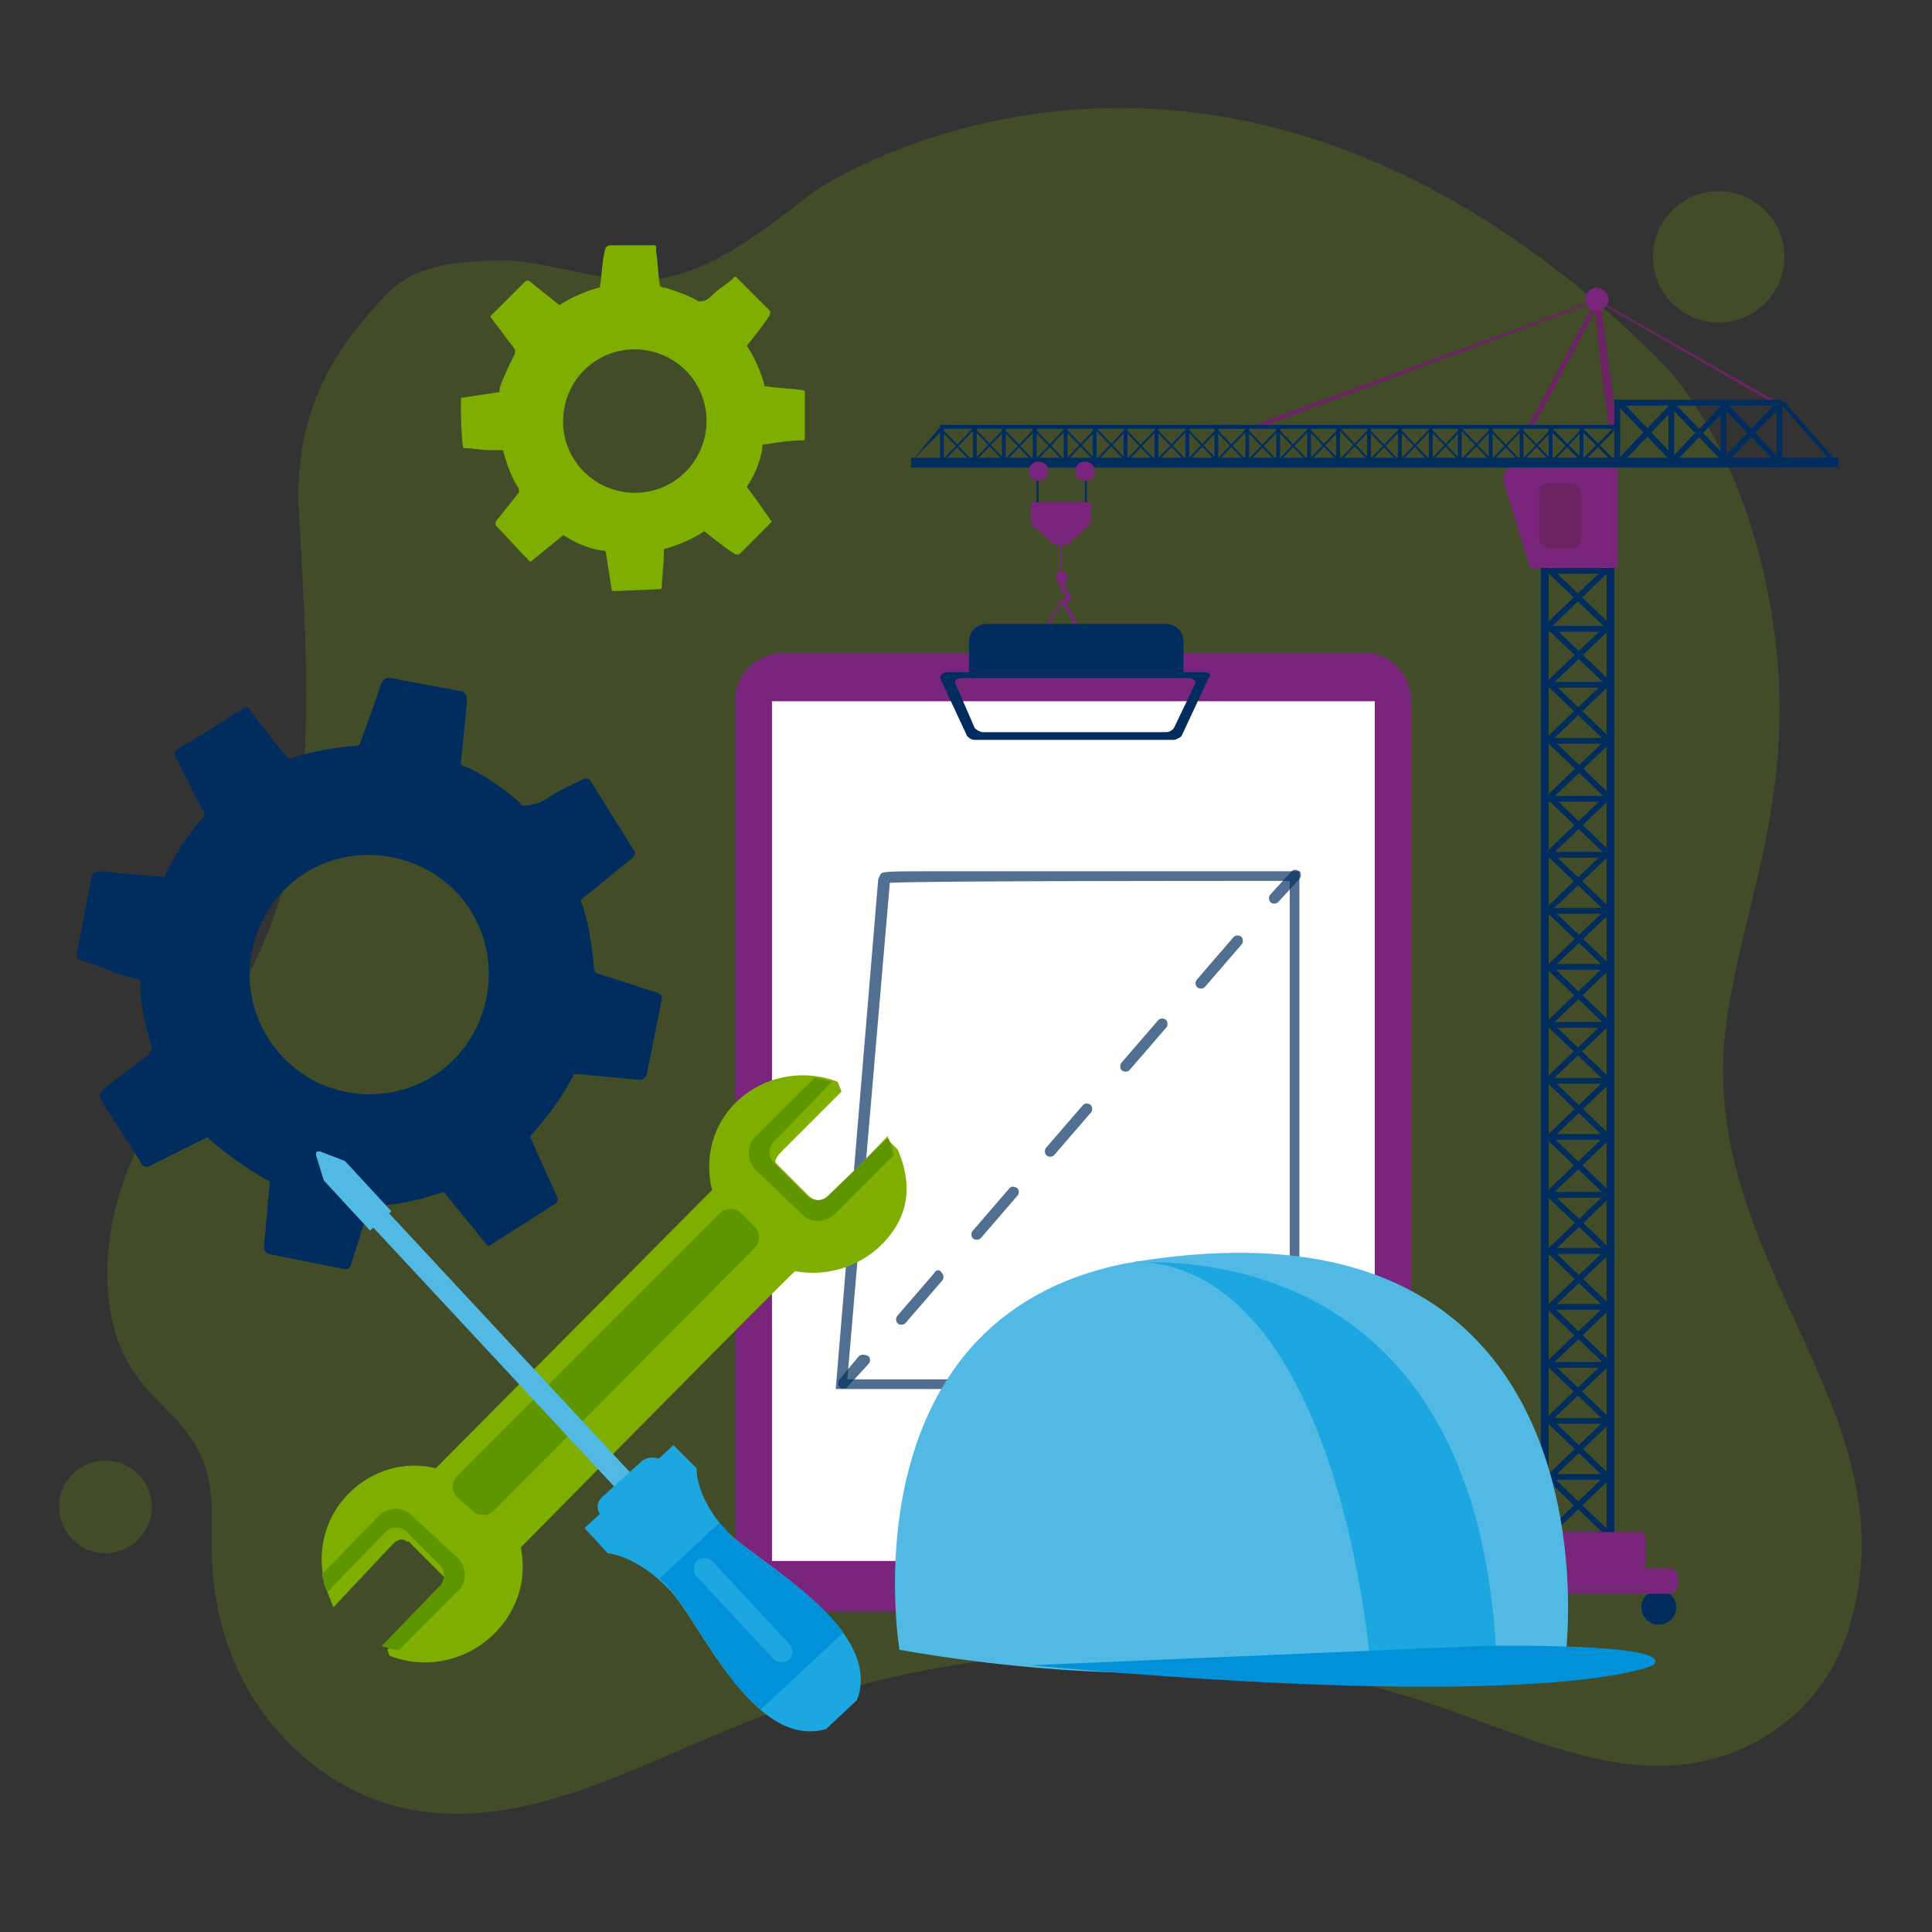 <svg xmlns="http://www.w3.org/2000/svg" xml:space="preserve" id="Layer_1" x="0" y="0" version="1.1" viewBox="0 0 100 100"><rect x="0" y="0" width="100" height="100" fill="#333333" stroke="none"/><style>.st0{opacity:.2;enable-background:new}.st0,.st1{fill:#7eaf00}.st2{fill:#002d5e}.st3{fill:#79257b}.st4{fill:#6c2363}.st9{opacity:.68}.st10{fill:#52b9e4}.st11{fill:#1da7e0}.st12{fill:#0091d9}.st13{fill:#5f9600}</style><g id="Group_3218" transform="translate(-2.343 -7.605)"><g id="Group_3038"><path id="Path_2728" d="M88 26c4.2 4.1 7.4 13.4 6.2 22.2-.5 4.3-1.9 8.1-2.5 12.3-1.7 12.3 9.7 20 6.4 31.2-1.2 4.3-5.1 7.2-9.6 7.3-3.9.1-7.7-1.7-11.5-3-11.8-4.1-24.8-3.8-36.4.9-5.5 2.2-11.1 5.4-16.8 4.4-4.5-.7-10.3-5.1-10.5-13.3 0-1.3.1-2.7-.2-4-.7-2.9-3.1-3.7-4.3-6.2-1.1-2.1-1.1-5.1-.5-7.6.6-2.3 1.6-4.4 3-6.3 1.3-1.8 2.6-3.4 3.7-5.4 1.2-2.3 2.1-4.8 2.6-7.4 1-5.5.5-11.6.2-17.2-.2-5.1 1.9-8.3 4.5-11 1.5-1.6 3.5-1.7 5.3-1.8 2.7-.2 5.4 1.1 8.1 1 3.1-.1 6.1-2.5 8.8-4.6 0 0 20.4-14 43.5 8.5z" class="st0"/><circle id="Ellipse_200" cx="91.3" cy="20.9" r="3.4" class="st0"/><circle id="Ellipse_201" cx="7.8" cy="85.6" r="2.4" class="st0"/></g><g id="Group_3106"><path id="Path_2729" d="M26.2 28.3c0 .8 0 1.6.1 2.4 0 .1.1.1.1.1.4 0 .8.1 1.2.1h.7c.1 0 .1.1.1.1.2.7.4 1.3.8 1.9v.2L28 34.6v.2c.6.6 1.1 1.2 1.7 1.8.1.1.1.1.2 0 .5-.4 1-.8 1.6-1.3.6.4 1.3.7 2 .8h.1c.1 0 .1.1.1.1.1.6.2 1.3.3 1.9 0 .1.1.1.1.1l2.4-.1c.1 0 .1-.1.1-.1 0-.5.1-1.1.1-1.6v-.3c0-.1.1-.1.1-.1.7-.2 1.4-.5 2-.9.5.4 1 .8 1.6 1.2h.2l1.6-1.6c.1-.1.1-.1 0-.2-.1-.2-.3-.4-.4-.6-.3-.4-.5-.7-.8-1.1.4-.6.7-1.3.8-2v-.1c0-.1.1-.1.1-.1h.1c.6-.1 1.2-.2 1.9-.2.1 0 .1-.1.1-.1v-2.4c0-.1-.1-.1-.1-.1-.7-.1-1.3-.1-1.9-.2-.1 0-.1 0-.1-.1-.2-.7-.5-1.4-.9-2 .4-.5.8-1 1.2-1.6v-.2L40.5 22c-.1-.1-.1-.1-.2 0-.3.3-.7.5-1 .8-.2.2-.4.4-.7.4h-.1c-.5-.3-1.1-.5-1.7-.7-.1 0-.2 0-.3-.1-.1-.6-.1-1.2-.2-1.8v-.2c0-.1-.1-.1-.1-.1h-2c-.5 0-.5 0-.6.5-.1.5-.1 1-.2 1.6 0 .1 0 .1-.1.1-.7.2-1.4.5-2 .9l-1.5-1.2c-.1-.1-.2-.1-.3 0l-1.7 1.7c-.1.1-.1.1 0 .2.2.3.4.5.6.8.2.3.4.5.6.8v.2c-.3.6-.6 1.2-.8 1.8v.2c-.7.1-1.3.2-2 .3v.1zm5.4.2c.5-2 2.5-3.2 4.5-2.7s3.2 2.5 2.7 4.5-2.5 3.2-4.5 2.7-3.2-2.5-2.7-4.5z" class="st1"/><path id="Path_2730" d="M7.1 53c-.3 1.3-.5 2.7-.8 4 0 .1 0 .2.2.3.6.2 1.3.4 1.9.7.4.1.8.2 1.1.3.1 0 .1.1.1.2 0 1.1.3 2.3.6 3.3 0 .1 0 .2-.1.3-.8.7-1.7 1.3-2.5 2-.1.1-.1.2-.1.3.7 1.2 1.5 2.3 2.2 3.5.1.1.2.1.3.1l3-1.5h.1c.9.8 1.9 1.5 2.9 2.1l.2.1c.1 0 .1.1.1.2l-.3 3.3c0 .1.1.2.2.3l4 .8c.1 0 .2 0 .3-.2.3-.9.5-1.7.8-2.5.1-.2.1-.4.2-.5 0-.1.1-.1.2-.1 1.2 0 2.4-.3 3.6-.7l.1.1c.7.9 1.4 1.7 2.1 2.6.1.1.2.1.3 0l3.3-2.1c.1-.1.1-.2.1-.3-.2-.4-.3-.7-.5-1.1-.3-.7-.6-1.3-.9-2v-.1c.8-.9 1.5-1.8 2.1-2.9 0-.1.1-.1.1-.2s.1-.1.2-.1h.1c1 .1 2.1.2 3.2.3.1 0 .2-.1.3-.2l.8-4c0-.1 0-.2-.2-.3-1-.3-2.1-.7-3.1-1-.1 0-.2-.1-.2-.2-.1-1.2-.3-2.5-.7-3.6l.1-.1c.9-.7 1.7-1.4 2.6-2.1.1-.1.1-.2.1-.3L32.9 48c-.1-.1-.2-.1-.3-.1-.6.3-1.3.6-1.9 1-.4.3-.9.4-1.3.4 0 0-.1 0-.1-.1-.8-.7-1.6-1.3-2.6-1.8-.2-.1-.3-.1-.5-.2v-.1l.3-3v-.4c0-.1-.1-.2-.2-.3-1.1-.2-2.1-.4-3.2-.6-.9-.2-.9-.2-1.2.7s-.6 1.7-.9 2.5c0 .1-.1.2-.2.2-1.2.1-2.4.3-3.5.7-.7-.8-1.3-1.6-2-2.5-.1-.2-.2-.3-.4-.1-1.1.7-2.2 1.4-3.4 2.1-.1.1-.1.2-.1.3.2.5.5 1 .7 1.4.2.5.5 1 .8 1.5v.3c-.8.8-1.4 1.8-1.9 2.8-.1.1-.1.2-.1.3h-.1l-3.3-.3h-.1c-.2.1-.3.2-.3.3zm8.8 2.3c1.5-3.1 5.2-4.3 8.3-2.8s4.3 5.2 2.8 8.3-5.2 4.3-8.3 2.8c-3.1-1.6-4.3-5.3-2.8-8.3z" class="st2"/><g id="Group_3094"><path id="Path_2731" d="m60.6 44.3-3.2-5.7h-.1L54 44.3l.1.1 3.2-5.6 3.3 5.5z" class="st3"/><path id="Path_2732" d="m57.5 37.8-.3-.1c0 .2 0 .3.1.5.1.1.3.2.2.3 0 .1-.1.2-.2.2s-.2 0-.2-.1c0 .1.1.2.3.2.2 0 .3-.1.4-.2 0-.1-.1-.3-.2-.4-.1-.2-.2-.3-.1-.4z" class="st3"/><path id="Rectangle_2363" d="M57.2 35.8h.1v1.9h-.1z" class="st3"/><path id="Path_2733" d="M57.3 37.8c-.2 0-.3-.1-.3-.3 0-.2.1-.3.3-.3.2 0 .3.1.3.3 0 .1-.1.3-.3.3z" class="st3"/><g id="Group_3039"><path id="Rectangle_2364" d="M62.9 29.5h.1v2.3h-.1z" class="st2" transform="rotate(-43.703 62.991 30.625)"/><path id="Rectangle_2365" d="M61.9 30.6h2.3v.1h-2.3z" class="st2" transform="rotate(-46.305 62.989 30.625)"/></g><g id="Group_3040"><path id="Rectangle_2366" d="M61.3 29.5h.1v2.3h-.1z" class="st2" transform="rotate(-43.703 61.416 30.625)"/><path id="Rectangle_2367" d="M60.3 30.6h2.3v.1h-2.3z" class="st2" transform="rotate(-46.297 61.415 30.624)"/></g><g id="Group_3041"><path id="Rectangle_2368" d="M59.8 29.5h.1v2.3h-.1z" class="st2" transform="rotate(-43.703 59.84 30.625)"/><path id="Rectangle_2369" d="M58.7 30.6H61v.1h-2.3z" class="st2" transform="rotate(-46.297 59.84 30.624)"/></g><g id="Group_3042"><path id="Rectangle_2370" d="M58.2 29.5h.1v2.3h-.1z" class="st2" transform="rotate(-43.708 58.26 30.623)"/><path id="Rectangle_2371" d="M57.1 30.6h2.3v.1h-2.3z" class="st2" transform="rotate(-46.297 58.265 30.624)"/></g><g id="Group_3043"><path id="Rectangle_2372" d="M56.6 29.5h.1v2.3h-.1z" class="st2" transform="rotate(-43.703 56.693 30.625)"/><path id="Rectangle_2373" d="M55.6 30.6h2.3v.1h-2.3z" class="st2" transform="rotate(-46.256 56.692 30.626)"/></g><g id="Group_3044"><path id="Rectangle_2374" d="M55 29.5h.1v2.3H55z" class="st2" transform="rotate(-43.703 55.117 30.625)"/><path id="Rectangle_2375" d="M54 30.6h2.3v.1H54z" class="st2" transform="rotate(-46.297 55.115 30.624)"/></g><g id="Group_3045"><path id="Rectangle_2376" d="M53.5 29.5h.1v2.3h-.1z" class="st2" transform="rotate(-43.703 53.542 30.625)"/><path id="Rectangle_2377" d="M52.4 30.6h2.3v.1h-2.3z" class="st2" transform="rotate(-46.251 53.54 30.622)"/></g><g id="Group_3046"><path id="Rectangle_2378" d="M51.8 29.5h.1v2.3h-.1z" class="st2" transform="rotate(-43.703 51.913 30.625)"/><path id="Rectangle_2379" d="M50.8 30.6h2.3v.1h-2.3z" class="st2" transform="rotate(-46.276 51.91 30.623)"/></g><path id="Rectangle_2380" d="M62.1 29.7h.2v1.8h-.2z" class="st2"/><path id="Rectangle_2381" d="M60.5 29.7h.2v1.8h-.2z" class="st2"/><path id="Rectangle_2382" d="M58.9 29.7h.2v1.8h-.2z" class="st2"/><path id="Rectangle_2383" d="M57.4 29.7h.2v1.8h-.2z" class="st2"/><path id="Rectangle_2384" d="M55.8 29.7h.2v1.8h-.2z" class="st2"/><path id="Rectangle_2385" d="M54.2 29.7h.2v1.8h-.2z" class="st2"/><path id="Rectangle_2386" d="M52.7 29.7h.2v1.8h-.2z" class="st2"/><path id="Rectangle_2387" d="M51 29.6h.2v1.9H51z" class="st2"/><path id="Path_2734" d="m49.6 31.4 1.6-1.6-.2-.1-1.4 1.7z" class="st2"/><g id="Group_3047"><path id="Rectangle_2388" d="M64.5 29.5h.1v2.3h-.1z" class="st2" transform="rotate(-43.703 64.566 30.625)"/><path id="Rectangle_2389" d="M63.4 30.6h2.3v.1h-2.3z" class="st2" transform="rotate(-46.297 64.565 30.624)"/></g><g id="Group_3048"><path id="Rectangle_2390" d="M92.8 28h.3v3.9h-.3z" class="st2" transform="rotate(-43.699 92.935 29.983)"/><path id="Rectangle_2391" d="M91 29.9h3.9v.3H91z" class="st2" transform="rotate(-46.284 92.927 29.984)"/></g><g id="Group_3049"><path id="Rectangle_2392" d="M90.1 28h.3v3.9h-.3z" class="st2" transform="rotate(-43.703 90.232 29.985)"/><path id="Rectangle_2393" d="M88.3 29.9h3.9v.3h-3.9z" class="st2" transform="rotate(-46.297 90.232 29.985)"/></g><path id="Rectangle_2394" d="M56 32.2h.1v1.9H56z" class="st2"/><path id="Rectangle_2395" d="M58.5 32.2h.1v1.9h-.1z" class="st2"/><g id="Group_3050"><path id="Path_2735" d="m81.7 29.7 2.1-3.9c.4-.7.7-1.4 1.1-2.1.1.9.2 1.8.3 2.8.1 1.1.3 2.1.4 3.2h.4c-.1-1.1-.2-2.2-.4-3.2-.1-1.1-.3-2.2-.4-3.3v-.1h-.1c-.1 0-.1 0-.2.1-.5.9-.9 1.7-1.4 2.6-.7 1.3-1.4 2.7-2.2 4l.4-.1z" class="st4"/></g><g id="Group_3051"><path id="Path_2736" d="m85 23.1-18 6.6v.1h.4L85 23.2l9 5.2h.3L85 23.1z" class="st4"/></g><g id="Group_3052"><path id="Rectangle_2396" d="M87.4 28h.3v3.9h-.3z" class="st2" transform="rotate(-43.703 87.49 29.948)"/><path id="Rectangle_2397" d="M85.6 29.9h3.9v.3h-3.9z" class="st2" transform="rotate(-46.297 87.525 29.985)"/></g><g id="Group_3053"><linearGradient id="Rectangle_2398_00000036226834359269834210000010279940991743650712_" x1="-863.632" x2="-863.266" y1="-999.743" y2="-999.743" gradientTransform="matrix(6.374 -6.092 -.394 -.412 5267.276 -5706.56)" gradientUnits="userSpaceOnUse"><stop offset="0" stop-color="#5cc4db"/><stop offset=".313" stop-color="#42b6ca"/><stop offset=".976" stop-color="#0292a0"/><stop offset="1" stop-color="#00919f"/></linearGradient><path id="Rectangle_2398" fill="url(#Rectangle_2398_00000036226834359269834210000010279940991743650712_)" d="m82.4 37 3-2.9.2.2-3 2.9z"/><linearGradient id="Rectangle_2399_00000155856329565137362070000003087654523728209063_" x1="-326.244" x2="-320.576" y1="493.137" y2="493.137" gradientTransform="matrix(.394 -.412 -6.374 -6.092 3424.784 2833.074)" gradientUnits="userSpaceOnUse"><stop offset="0" stop-color="#5cc4db"/><stop offset=".313" stop-color="#42b6ca"/><stop offset=".976" stop-color="#0292a0"/><stop offset="1" stop-color="#00919f"/></linearGradient><path id="Rectangle_2399" fill="url(#Rectangle_2399_00000155856329565137362070000003087654523728209063_)" d="m82.4 34.3.2-.2 3 2.9-.2.2z"/></g><g id="Group_3054"><path id="Rectangle_2400" d="M81.9 38.4h4.2v.3h-4.2z" class="st2" transform="rotate(-43.703 84.006 38.585)"/><path id="Rectangle_2401" d="M83.9 36.5h.3v4.2h-.3z" class="st2" transform="rotate(-46.292 84.002 38.582)"/></g><g id="Group_3055"><path id="Rectangle_2402" d="M81.9 41.4h4.2v.3h-4.2z" class="st2" transform="rotate(-43.703 84.006 41.522)"/><path id="Rectangle_2403" d="M83.9 39.4h.3v4.2h-.3z" class="st2" transform="rotate(-46.292 84 41.52)"/></g><g id="Group_3056"><path id="Rectangle_2404" d="M81.9 44.3h4.2v.3h-4.2z" class="st2" transform="rotate(-43.724 83.999 44.457)"/><path id="Rectangle_2405" d="M83.9 42.4h.3v4.2h-.3z" class="st2" transform="rotate(-46.292 84.002 44.457)"/></g><g id="Group_3057"><path id="Rectangle_2406" d="M81.9 47.3h4.2v.3h-4.2z" class="st2" transform="rotate(-43.703 84.006 47.397)"/><path id="Rectangle_2407" d="M83.9 45.3h.3v4.2h-.3z" class="st2" transform="rotate(-46.292 84.001 47.395)"/></g><g id="Group_3058"><path id="Rectangle_2408" d="M81.9 50.2h4.2v.3h-4.2z" class="st2" transform="rotate(-43.703 84.007 50.335)"/><path id="Rectangle_2409" d="M83.9 48.2h.3v4.2h-.3z" class="st2" transform="rotate(-46.292 84 50.331)"/></g><g id="Group_3059"><path id="Rectangle_2410" d="M81.9 53.1h4.2v.3h-4.2z" class="st2" transform="rotate(-43.664 84.003 53.273)"/><path id="Rectangle_2411" d="M83.9 51.2h.3v4.2h-.3z" class="st2" transform="rotate(-46.292 84 53.268)"/></g><g id="Group_3060"><path id="Rectangle_2412" d="M81.9 56.1h4.2v.3h-4.2z" class="st2" transform="rotate(-43.703 84.006 56.21)"/><path id="Rectangle_2413" d="M83.9 54.1h.3v4.2h-.3z" class="st2" transform="rotate(-46.292 84 56.206)"/></g><g id="Group_3061"><path id="Rectangle_2414" d="M81.9 59h4.2v.3h-4.2z" class="st2" transform="rotate(-43.703 84.007 59.148)"/><path id="Rectangle_2415" d="M83.9 57h.3v4.2h-.3z" class="st2" transform="rotate(-46.297 84.003 59.147)"/></g><g id="Group_3062"><path id="Rectangle_2416" d="M81.9 61.9h4.2v.3h-4.2z" class="st2" transform="rotate(-43.703 84.006 62.085)"/><path id="Rectangle_2417" d="M83.9 60h.3v4.2h-.3z" class="st2" transform="rotate(-46.292 84.002 62.081)"/></g><g id="Group_3063"><path id="Rectangle_2418" d="M81.9 64.9h4.2v.3h-4.2z" class="st2" transform="rotate(-43.703 84.006 65.022)"/><path id="Rectangle_2419" d="M83.9 62.9h.3v4.2h-.3z" class="st2" transform="rotate(-46.292 83.997 65.018)"/></g><g id="Group_3064"><path id="Rectangle_2420" d="M81.9 67.8h4.2v.3h-4.2z" class="st2" transform="rotate(-43.703 84.006 67.96)"/><path id="Rectangle_2421" d="M83.9 65.9h.3v4.2h-.3z" class="st2" transform="rotate(-46.297 84.006 67.96)"/></g><g id="Group_3065"><path id="Rectangle_2422" d="M81.9 70.8h4.2v.3h-4.2z" class="st2" transform="rotate(-43.703 84.006 70.897)"/><path id="Rectangle_2423" d="M83.9 68.8h.3V73h-.3z" class="st2" transform="rotate(-46.289 84.01 70.9)"/></g><path id="Rectangle_2424" d="M85.7 31.3h11.8v.5H85.7z" class="st2"/><g id="Group_3066"><path id="Path_2737" d="m84.2 29.9 1.6 1.6.1-.1-1.6-1.6-.1.1z" class="st2"/><path id="Path_2738" d="m84.2 31.4.1.1 1.6-1.6-.1-.1-1.6 1.6z" class="st2"/></g><g id="Group_3067"><path id="Path_2739" d="m82.6 29.9 1.6 1.6.1-.1-1.6-1.6-.1.1z" class="st2"/><path id="Rectangle_2425" d="M82.3 30.6h2.3v.1h-2.3z" class="st2" transform="rotate(-46.297 83.463 30.63)"/></g><g id="Group_3068"><path id="Rectangle_2426" d="M81.8 29.5h.1v2.3h-.1z" class="st2" transform="rotate(-43.703 81.885 30.63)"/><path id="Rectangle_2427" d="M80.8 30.6h2.3v.1h-2.3z" class="st2" transform="rotate(-46.297 81.887 30.63)"/></g><g id="Group_3069"><path id="Rectangle_2428" d="M80.2 29.5h.1v2.3h-.1z" class="st2" transform="rotate(-43.703 80.314 30.63)"/><path id="Rectangle_2429" d="M79.2 30.6h2.3v.1h-2.3z" class="st2" transform="rotate(-46.297 80.313 30.63)"/></g><g id="Group_3070"><path id="Rectangle_2430" d="M78.7 29.5h.1v2.3h-.1z" class="st2" transform="rotate(-43.703 78.74 30.63)"/><path id="Rectangle_2431" d="M77.6 30.6h2.3v.1h-2.3z" class="st2" transform="rotate(-46.297 78.738 30.63)"/></g><g id="Group_3071"><path id="Rectangle_2432" d="M77.1 29.5h.1v2.3h-.1z" class="st2" transform="rotate(-43.703 77.164 30.63)"/><path id="Rectangle_2433" d="M76 30.6h2.3v.1H76z" class="st2" transform="rotate(-46.297 77.163 30.63)"/></g><g id="Group_3072"><path id="Rectangle_2434" d="M75.5 29.5h.1v2.3h-.1z" class="st2" transform="rotate(-43.708 75.58 30.628)"/><path id="Rectangle_2435" d="M74.5 30.6h2.3v.1h-2.3z" class="st2" transform="rotate(-46.297 75.588 30.63)"/></g><g id="Group_3073"><path id="Rectangle_2436" d="M73.9 29.5h.1v2.3h-.1z" class="st2" transform="rotate(-43.703 74.013 30.63)"/><path id="Rectangle_2437" d="M72.9 30.6h2.3v.1h-2.3z" class="st2" transform="rotate(-46.297 74.014 30.63)"/></g><g id="Group_3074"><path id="Rectangle_2438" d="M72.4 29.5h.1v2.3h-.1z" class="st2" transform="rotate(-43.703 72.44 30.63)"/><path id="Rectangle_2439" d="M71.3 30.6h2.3v.1h-2.3z" class="st2" transform="rotate(-46.297 72.439 30.63)"/></g><g id="Group_3075"><path id="Rectangle_2440" d="M70.8 29.5h.1v2.3h-.1z" class="st2" transform="rotate(-43.703 70.865 30.63)"/><path id="Rectangle_2441" d="M69.7 30.6H72v.1h-2.3z" class="st2" transform="rotate(-46.251 70.861 30.628)"/></g><g id="Group_3076"><path id="Rectangle_2442" d="M69.2 29.5h.1v2.3h-.1z" class="st2" transform="rotate(-43.703 69.29 30.63)"/><path id="Rectangle_2443" d="M68.2 30.6h2.3v.1h-2.3z" class="st2" transform="rotate(-46.297 69.289 30.63)"/></g><g id="Group_3077"><path id="Rectangle_2444" d="M67.6 29.5h.1v2.3h-.1z" class="st2" transform="rotate(-43.703 67.714 30.63)"/><path id="Rectangle_2445" d="M66.6 30.6h2.3v.1h-2.3z" class="st2" transform="rotate(-46.256 67.716 30.631)"/></g><g id="Group_3078"><path id="Rectangle_2446" d="M66 29.5h.1v2.3H66z" class="st2" transform="rotate(-43.703 66.087 30.63)"/><path id="Rectangle_2447" d="M65 30.6h2.3v.1H65z" class="st2" transform="rotate(-46.297 66.085 30.63)"/></g><path id="Rectangle_2448" d="M84.1 29.7h.2v1.8h-.2z" class="st2"/><path id="Rectangle_2449" d="M82.5 29.7h.2v1.8h-.2z" class="st2"/><path id="Rectangle_2450" d="M81 29.7h.2v1.8H81z" class="st2"/><path id="Rectangle_2451" d="M79.4 29.7h.2v1.8h-.2z" class="st2"/><path id="Rectangle_2452" d="M91.4 28.4h.3v3.1h-.3z" class="st2"/><path id="Rectangle_2453" d="M88.7 28.4h.3v3.1h-.3z" class="st2"/><path id="Rectangle_2454" d="M77.8 29.7h.2v1.8h-.2z" class="st2"/><path id="Rectangle_2455" d="M76.3 29.7h.2v1.8h-.2z" class="st2"/><path id="Rectangle_2456" d="M74.7 29.7h.2v1.8h-.2z" class="st2"/><path id="Rectangle_2457" d="M73.1 29.7h.2v1.8h-.2z" class="st2"/><path id="Rectangle_2458" d="M71.5 29.7h.2v1.8h-.2z" class="st2"/><path id="Rectangle_2459" d="M70 29.7h.2v1.8H70z" class="st2"/><path id="Rectangle_2460" d="M68.4 29.7h.2v1.8h-.2z" class="st2"/><path id="Rectangle_2461" d="M66.8 29.7h.2v1.8h-.2z" class="st2"/><path id="Rectangle_2462" d="M65.2 29.6h.2v1.9h-.2z" class="st2"/><path id="Rectangle_2463" d="M94.3 28.3h.3v3.5h-.3z" class="st2"/><path id="Path_2740" d="m94.5 28.5 2.8 3.2.2-.1-2.8-3.2-.2.1z" class="st2"/><g id="Group_3079"><path id="Rectangle_2464" d="M85.5 33.7h.4v39.2h-.4z" class="st2"/><path id="Rectangle_2465" d="M82.1 33.7h.4v39.2h-.4z" class="st2"/><path id="Rectangle_2466" d="M82.3 37h3.3v.3h-3.3z" class="st2"/><path id="Rectangle_2467" d="M82.3 40h3.3v.3h-3.3z" class="st2"/><path id="Rectangle_2468" d="M82.3 42.9h3.3v.3h-3.3z" class="st2"/><path id="Rectangle_2469" d="M82.3 45.8h3.3v.3h-3.3z" class="st2"/><path id="Rectangle_2470" d="M82.3 48.8h3.3v.3h-3.3z" class="st2"/><path id="Rectangle_2471" d="M82.3 51.7h3.3v.3h-3.3z" class="st2"/><path id="Rectangle_2472" d="M82.3 54.6h3.3v.3h-3.3z" class="st2"/><path id="Rectangle_2473" d="M82.3 57.5h3.3v.3h-3.3z" class="st2"/><path id="Rectangle_2474" d="M82.3 60.5h3.3v.3h-3.3z" class="st2"/><path id="Rectangle_2475" d="M82.3 63.4h3.3v.3h-3.3z" class="st2"/><path id="Rectangle_2476" d="M82.3 66.3h3.3v.3h-3.3z" class="st2"/><path id="Rectangle_2477" d="M82.3 69.3h3.3v.3h-3.3z" class="st2"/><path id="Rectangle_2478" d="M82.3 72.2h3.3v.3h-3.3z" class="st2"/></g><g id="Group_3086"><g id="Group_3080"><path id="Rectangle_2479" d="M81.9 73.7h4.2v.3h-4.2z" class="st2" transform="rotate(-43.703 84.007 73.807)"/><path id="Rectangle_2480" d="M83.9 71.7h.3v4.2h-.3z" class="st2" transform="rotate(-46.297 84.006 73.807)"/></g><g id="Group_3081"><path id="Rectangle_2481" d="M81.9 76.6h4.2v.3h-4.2z" class="st2" transform="rotate(-43.703 84.006 76.744)"/><path id="Rectangle_2482" d="M83.9 74.6h.3v4.2h-.3z" class="st2" transform="rotate(-46.292 84.002 76.74)"/></g><g id="Group_3082"><path id="Rectangle_2483" d="M81.9 79.5h4.2v.3h-4.2z" class="st2" transform="rotate(-43.703 84.006 79.681)"/><path id="Rectangle_2484" d="M83.9 77.6h.3v4.2h-.3z" class="st2" transform="rotate(-46.297 84.006 79.682)"/></g><g id="Group_3083"><path id="Rectangle_2485" d="M81.9 82.5h4.2v.3h-4.2z" class="st2" transform="rotate(-43.703 84.006 82.62)"/><path id="Rectangle_2486" d="M83.9 80.5h.3v4.2h-.3z" class="st2" transform="rotate(-46.292 84.004 82.615)"/></g><g id="Group_3084"><path id="Rectangle_2487" d="M81.9 85.4h4.2v.3h-4.2z" class="st2" transform="rotate(-43.679 84 85.554)"/><path id="Rectangle_2488" d="M83.9 83.4h.3v4.2h-.3z" class="st2" transform="rotate(-46.297 84.006 85.557)"/></g><g id="Group_3085"><path id="Rectangle_2489" d="M85.5 71.9h.4v15.6h-.4z" class="st2"/><path id="Rectangle_2490" d="M82.1 71.9h.4v15.6h-.4z" class="st2"/><path id="Rectangle_2491" d="M82.3 72.2h3.3v.3h-3.3z" class="st2"/><path id="Rectangle_2492" d="M82.3 75.1h3.3v.3h-3.3z" class="st2"/><path id="Rectangle_2493" d="M82.3 78.1h3.3v.3h-3.3z" class="st2"/><path id="Rectangle_2494" d="M82.3 81h3.3v.3h-3.3z" class="st2"/><path id="Rectangle_2495" d="M82.3 83.9h3.3v.3h-3.3z" class="st2"/><path id="Rectangle_2496" d="M82.3 86.9h3.3v.3h-3.3z" class="st2"/></g></g><path id="Path_2741" d="M80.9 31.8h5c.1 0 .2.1.2.1v5c0 .1-.1.1-.2.1h-4.3c-.1 0-.1 0-.1-.1l-1.3-4.3c-.1-.4.1-.8.5-.9.1.1.2.1.2.1z" class="st3"/><path id="Rectangle_2497" d="M82.5 32.6h1.2c.2 0 .5.2.5.5v2.4c0 .2-.2.5-.5.5h-1.2c-.2 0-.5-.2-.5-.5v-2.4c0-.3.2-.5.5-.5z" class="st4"/><path id="Rectangle_2498" d="M49.5 31.3h36.6v.5H49.5z" class="st2"/><path id="Rectangle_2499" d="M65.3 29.6h20.8v.2H65.3z" class="st2"/><path id="Rectangle_2500" d="M85.9 28.3h.3v3.3h-.3z" class="st2"/><path id="Rectangle_2501" d="M85.9 28.3h8.5v.3h-8.5z" class="st2"/><g id="Group_3087"><path id="Path_2742" d="M85 22.5c.3 0 .6.3.6.6s-.3.6-.6.6-.6-.3-.6-.6.2-.6.6-.6z" class="st3"/></g><g id="Group_3088"><path id="Path_2743" d="M56.1 31.5c.3 0 .5.2.5.5s-.2.5-.5.5-.5-.2-.5-.5.2-.5.5-.5z" class="st3"/></g><g id="Group_3089"><path id="Path_2744" d="M58.5 31.5c.3 0 .5.2.5.5s-.2.5-.5.5-.5-.2-.5-.5.2-.5.5-.5z" class="st3"/></g><path id="Rectangle_2502" d="M63.7 29.7h.2v1.8h-.2z" class="st2"/><path id="Rectangle_2503" d="M51.1 29.6h15.5v.2H51.1z" class="st2"/><g id="Group_3093"><g id="Group_3092"><g id="Group_3090"><path id="Path_2745" d="M79.8 89.9c-.5 0-.9.4-.9.9s.4.9.9.9.9-.4.9-.9c.1-.5-.4-.9-.9-.9z" class="st2"/></g><g id="Group_3091"><path id="Path_2746" d="M88.2 89.9c-.5 0-.9.4-.9.9s.4.9.9.9.9-.4.9-.9-.4-.9-.9-.9z" class="st2"/></g></g><path id="Rectangle_2504" d="M80.8 86.9h6.4c.2 0 .3.1.3.3v1.4c0 .2-.1.3-.3.3h-6.4c-.2 0-.3-.1-.3-.3v-1.4c0-.2.1-.3.3-.3z" class="st3"/><path id="Rectangle_2505" d="M79.3 88.8h9.4c.3 0 .5.2.5.5v.3c0 .3-.2.5-.5.5h-9.4c-.3 0-.5-.2-.5-.5v-.3c0-.3.2-.5.5-.5z" class="st3"/></g><path id="Path_2747" d="M55.9 33.6h2.8c.1 0 .1.1.1.1v.8c0 .1-.1.3-.2.4l-.9.8c-.3.2-.6.2-.9 0l-.9-.8c-.1-.1-.2-.2-.2-.4v-.8s.1-.1.2-.1z" class="st3"/><path id="Rectangle_2506" fill="#162362" d="M50.2 44.2h14.2v1.3H50.2z"/></g><g id="Group_3101"><path id="Path_2748" d="M73 41.4H42.8c-1.4.1-2.5 1.2-2.4 2.6v44.4c0 1.4 1 2.5 2.4 2.6H73c1.4-.1 2.5-1.2 2.4-2.6V44c0-1.4-1-2.6-2.4-2.6z" class="st3"/><path id="Rectangle_2507" fill="#fff" d="M42.3 43.9h31.2v44.5H42.3z"/><g id="Group_3095"><path id="Path_2749" d="M64.6 42.4H51.4c-.3 0-.4.2-.4.3l1.4 3c.1.1.2.2.4.2h10.3c.1 0 .3-.1.4-.2l1.4-3c.2-.2 0-.3-.3-.3zm-.4.6-1.1 2.3c-.1.1-.2.2-.4.2h-9.5c-.1 0-.3-.1-.4-.2l-1-2.3c-.1-.2.1-.3.4-.3h11.7c.2 0 .4.2.3.3z" class="st2"/></g><path id="Path_2750" d="M62.7 39.9h-9.3c-.5 0-.9.4-.9.9v1.8h11.1v-1.8c0-.5-.4-.9-.9-.9z" class="st2"/><g id="Group_3096" class="st9"><path id="Path_2751" d="M58.8 52.7h-7.3c-3.5 0-3.5 0-3.6.2l-.1.2-2.2 26.4h24V52.7H58.8zM69.1 79H46.2l2.2-25.7c1.8-.1 15.1-.1 20.7-.1V79z" class="st2"/></g><g id="Group_3100" class="st9"><g id="Group_3097"><path id="Path_2752" d="m46.8 77.8-1 1.2c-.1.1-.1.3 0 .4s.3.1.4 0l1.1-1.2c.1-.1.1-.3 0-.4-.2-.1-.4-.1-.5 0z" class="st2"/></g><g id="Group_3098"><path id="Path_2753" d="m50.7 73.5-1.9 2.2c-.1.1-.1.3 0 .4.1.1.3.1.4 0l1.9-2.2c.1-.1.1-.3 0-.4-.1-.2-.3-.2-.4 0 0-.1 0 0 0 0z" class="st2"/><path id="Path_2754" d="M58.4 64.8 56.5 67c-.1.1-.1.3 0 .4.1.1.3.1.4 0l1.9-2.2c.1-.1.1-.3 0-.4-.1-.1-.3-.1-.4 0z" class="st2"/><path id="Path_2755" d="m54.6 69.1-1.9 2.2c-.1.1-.1.3 0 .4.1.1.3.1.4 0l1.9-2.2c.1-.1.1-.3 0-.4-.2-.1-.3-.1-.4 0z" class="st2"/><path id="Path_2756" d="m66.2 56.1-1.9 2.2c-.1.1-.1.3 0 .4.1.1.3.1.4 0l1.9-2.2c.1-.1.1-.3 0-.4-.1-.1-.3-.1-.4 0z" class="st2"/><path id="Path_2757" d="m62.3 60.4-1.9 2.2c-.1.1-.1.3 0 .4.1.1.3.1.4 0l1.9-2.2c.1-.1.1-.3 0-.4-.1-.1-.3-.1-.4 0z" class="st2"/></g><g id="Group_3099"><path id="Path_2758" d="m69.2 52.7-1.1 1.2c-.1.1-.1.3 0 .4.1.1.3.1.4 0l1.1-1.2c.1-.1.1-.3 0-.4-.2-.1-.3-.1-.4 0z" class="st2"/></g></g></g><g id="Group_3102"><path id="Path_2759" d="M83.4 93.1s3-24.6-22.8-20.1C46 75.9 48.9 93 48.9 93c4 .7 8 1.1 12.1 1.2 7.5.4 15 0 22.4-1.1z" class="st10"/><path id="Path_2760" d="M73.3 94s-1.5-20.8-12.2-21.1c-.4.3 17.7-2.3 18.7 20.6-.3 0-2.2.8-6.5.5z" class="st11"/><path id="Path_2761" d="M79 92.8s10.3-.2 8.9 1c0 0-5 2.5-32.2 0l23.3-1z" class="st12"/></g><g id="Group_3103"><path id="Path_2762" d="M48.3 66.6v-.2l-3 3.1c-.3.3-.8.3-1.1 0l-1.7-1.7c-.1-.2.2-.5.4-.7l3-3-.2-.5c-1.8-.7-3.9-.3-5.3 1.1-1.2 1.2-1.6 2.9-1.2 4.5L24.9 83.6c-1.6-.4-3.3.1-4.5 1.3-1.4 1.4-1.8 3.5-1 5.4l.2.5 3.1-3.3c.2-.2.5-.3.7-.1h.1l1.8 1.8c.2.1.2.3.2.5 0 .1-.1.1-.1.2l-3 3.1.1.3c2.5 1 5.4-.2 6.5-2.7.4-.9.5-1.9.3-2.9.1-.1 14-14.2 14.2-14.3 1.6.3 3.3-.2 4.5-1.4 1.4-1.4 1.6-3.1.8-4.9l-.5-.5z" class="st1"/><path id="Path_2763" d="M23.6 86c-.4-.4-1.1-.4-1.6 0l-3 3.1c.1.3.1.6.3.9l3-3.1c.3-.3.8-.3 1.1 0l1.7 1.7c.3.3.3.8 0 1.1l-3 3.1c.3.1.6.2.9.2l3.1-3.1c.4-.4.4-1.1 0-1.6L23.6 86z" class="st13"/><path id="Path_2764" d="M45.2 69.5c-.3.3-.8.3-1.1 0l-1.7-1.7c-.3-.3-.3-.8 0-1.1l3-3.1c-.3-.1-.6-.2-.9-.2l-3.1 3.1c-.4.4-.4 1.1 0 1.6l2.5 2.4c.4.4 1.1.4 1.6 0l3.1-3.1c-.1-.3-.1-.6-.3-.9l-3.1 3z" class="st13"/><path id="Path_2765" d="M40.7 70.4c-.3-.3-.8-.3-1.1 0L26 84c-.3.3-.3.8 0 1.1l.8.7c.3.3.8.3 1.1 0l13.5-13.6c.3-.3.3-.8 0-1.1l-.7-.7z" class="st13"/></g><g id="Group_3105"><path id="Rectangle_2508" d="M28.3 64.9h1.1v26.3h-1.1z" class="st10" transform="rotate(-42.929 28.843 78.062)"/><path id="Path_2766" d="M18.9 67.2c-.1 0-.2 0-.2.1v.1l.4 1.3 2.4 2.6 1.1-1-2.4-2.6-1.3-.5z" class="st10"/><path id="Path_2767" d="m35.6 83.2-2.1 1.9c-.3.3-.3.7 0 1 .3.3.7.3 1 0l2.1-1.9c.3-.3.3-.7.1-1-.4-.2-.8-.2-1.1 0z" class="st11"/><path id="Path_2768" d="m45.1 97.1 1.6-1.5c1.4-3.7-5.1-7.1-6.7-8.7-1.7-1.8-1.6-3.3-1.6-3.3l-1.2-1.2-4.6 4.3 1.2 1.3s1.5.1 3.2 1.9c1.5 1.5 4.3 8.3 8.1 7.2z" class="st11"/><g id="Group_3104"><path id="Path_2769" d="M40 86.9c-.1-.2-.3-.3-.4-.5l-3.1 2.9.4.4c1.1 1.1 2.7 4.6 4.8 6.4l4.3-4c-1.6-2.2-5-4.1-6-5.2z" class="st12"/></g><path id="Path_2770" d="M39.2 88.4c-.2-.2-.6-.2-.8 0s-.2.6 0 .8l4 4.3c.2.2.6.2.8 0 .2-.2.2-.6 0-.8l-4-4.3z" class="st11"/></g></g></g></svg>